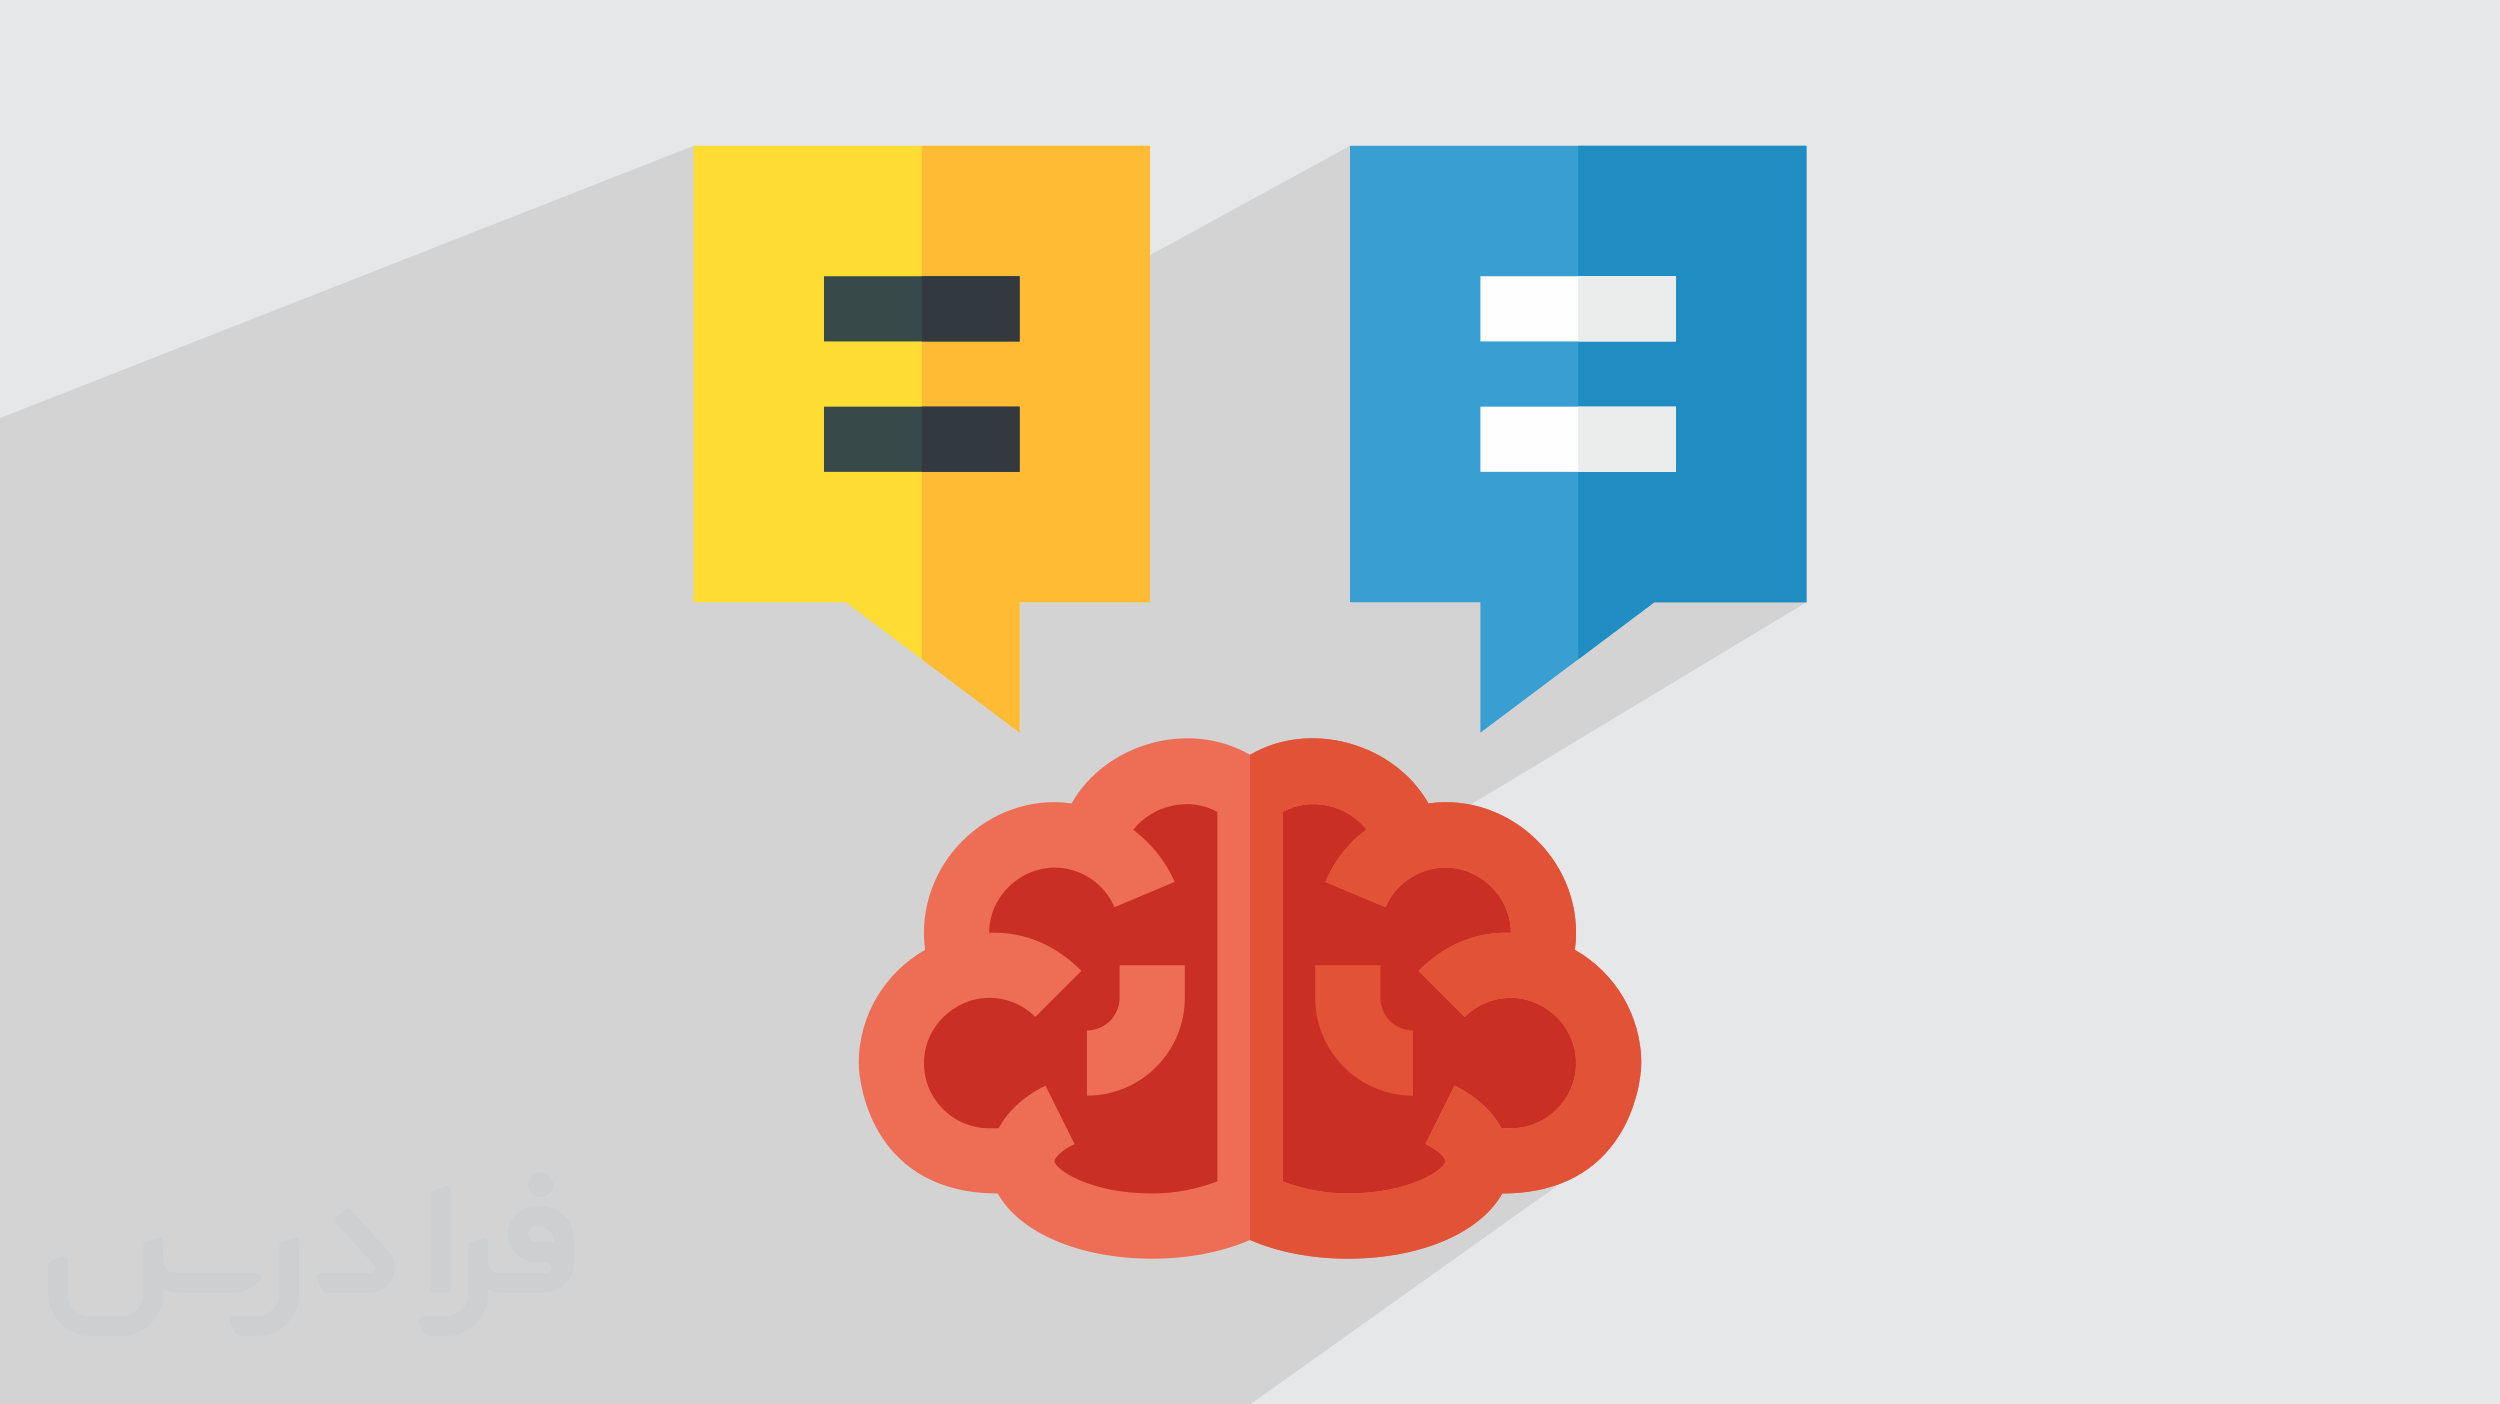 <?xml version="1.0" encoding="UTF-8"?>
<!DOCTYPE svg PUBLIC "-//W3C//DTD SVG 1.0//EN" "http://www.w3.org/TR/2001/REC-SVG-20010904/DTD/svg10.dtd">
<!-- Creator: CorelDRAW -->
<svg xmlns="http://www.w3.org/2000/svg" xml:space="preserve" width="94.192mm" height="52.917mm" version="1.0" style="shape-rendering:geometricPrecision; text-rendering:geometricPrecision; image-rendering:optimizeQuality; fill-rule:evenodd; clip-rule:evenodd"
viewBox="0 0 9404.92 5283.66"
 xmlns:xlink="http://www.w3.org/1999/xlink"
 xmlns:xodm="http://www.corel.com/coreldraw/odm/2003">
 <defs>
  <style type="text/css">
   <![CDATA[
    .fil9 {fill:#FEFEFE;fill-rule:nonzero}
    .fil12 {fill:#EBECEC;fill-rule:nonzero}
    .fil10 {fill:#ED6E54;fill-rule:nonzero}
    .fil11 {fill:#E25236;fill-rule:nonzero}
    .fil3 {fill:#C92F23;fill-rule:nonzero}
    .fil7 {fill:#1F8CC2;fill-rule:nonzero}
    .fil13 {fill:#32393F;fill-rule:nonzero}
    .fil8 {fill:#384949;fill-rule:nonzero}
    .fil6 {fill:#399ED1;fill-rule:nonzero}
    .fil5 {fill:#FFBB33;fill-rule:nonzero}
    .fil4 {fill:#FFDD33;fill-rule:nonzero}
    .fil1 {fill:#373435;fill-rule:nonzero;fill-opacity:0.031}
    .fil2 {fill:#2B2A29;fill-opacity:0.102}
    .fil0 {fill:#E6E7E8}
   ]]>
  </style>
 </defs>
 <g id="Layer_x0020_1">
  <polygon class="fil0" points="-0,0 9404.92,0 9404.92,5283.66 -0,5283.66 "/>
  <g id="_2151653493760">
   <path class="fil1" d="M1125.4 4672.59l0 197.03c0,20.41 -3.74,40.82 -11.66,59.56 -7.92,18.74 -19.16,36.25 -33.74,50.4 -14.58,14.58 -31.65,25.82 -50.4,33.74 -18.74,7.92 -39.15,11.66 -59.56,11.66l-60.82 0c-7.08,0 -14.16,-2.08 -19.99,-6.25 -5.83,-4.16 -10.41,-9.58 -12.92,-16.25l-11.24 -29.16c-0.83,-2.5 -1.25,-5.41 -1.25,-8.33 0,-2.92 1.25,-5.42 2.92,-7.92 1.67,-2.5 3.74,-4.16 6.25,-5.41 2.5,-1.25 5.41,-2.09 7.91,-1.67l86.23 0c22.08,0 42.91,-8.75 58.73,-24.57 15.41,-15.42 24.15,-36.65 24.15,-58.73l0 -179.12c0,-3.33 1.26,-6.66 3.33,-9.58 2.09,-2.92 5,-5 7.92,-6.25l40.82 -15.83c2.5,-0.84 5.41,-1.25 8.33,-0.84 2.92,0.42 5.42,1.26 7.5,2.92 2.09,1.67 4.17,3.75 5.42,6.25 1.25,2.92 2.08,5.83 2.08,8.33z"/>
   <path class="fil1" d="M2033.88 4536.8l-15 0c-59.57,0 -109.13,48.73 -108.31,107.88 0.42,27.5 12.08,54.16 31.66,73.32 19.57,19.57 46.23,30.4 74.14,30.4l39.57 0c5.42,0 10.41,2.08 14.17,5.83 3.74,3.74 5.83,8.75 5.83,14.16 0,5.42 -2.09,10.41 -5.83,14.17 -3.75,3.74 -8.75,5.83 -14.17,5.83l-179.11 0c-10.83,0 -20.83,-4.58 -28.33,-12.08 -7.5,-7.5 -11.66,-17.91 -12.08,-28.33l0 -74.98c0,-2.92 -0.83,-5.41 -2.08,-7.92 -1.25,-2.5 -3.33,-4.57 -5.42,-6.24 -2.08,-1.67 -4.99,-2.51 -7.5,-2.92 -2.92,-0.42 -5.41,0 -8.33,0.83l-41.24 15.83c-2.92,1.25 -5.83,3.33 -7.92,6.25 -2.08,2.92 -2.92,6.25 -2.92,9.58l0 179.12c0,22.08 -8.75,43.32 -24.15,58.73 -15.42,15.42 -36.65,24.57 -58.73,24.57l-86.64 0.01c-2.92,0 -5.42,0.83 -7.92,2.08 -2.5,1.25 -4.58,3.33 -6.25,5.42 -1.66,2.5 -2.5,4.99 -2.92,7.5 -0.41,2.92 0,5.41 1.26,8.33l11.24 29.16c2.5,6.67 7.08,12.5 12.91,16.66 5.83,4.16 12.91,6.25 20,5.83l60.81 0c41.24,0 80.81,-16.25 109.97,-45.82 29.16,-29.16 45.81,-68.74 45.81,-109.97l0 -18.32c15.84,7.91 33.33,12.08 50.82,12.08l157.03 0c30.41,0 59.99,-12.08 81.65,-33.74 21.66,-21.67 33.74,-50.82 33.74,-81.65l0 -85.81c0,-33.32 -13.33,-65.39 -36.65,-89.14 -23.74,-23.74 -55.82,-36.65 -89.14,-36.65zm50.39 136.2l-66.64 0c-7.92,0 -15.42,-2.5 -21.25,-7.91 -5.83,-5.42 -9.59,-12.5 -10.41,-20.42 0,-4.16 0.42,-8.75 2.08,-12.91 1.67,-4.16 3.75,-7.91 6.67,-10.82 5.83,-5.42 13.75,-8.76 21.66,-8.76l7.09 0c16.25,0 31.65,6.25 42.9,17.91 11.66,11.25 17.91,26.66 17.91,42.91z"/>
   <path class="fil1" d="M1694.39 4478.9l0 367.39c0,2.08 -0.42,4.57 -1.25,6.66 -0.84,2.09 -2.09,4.16 -3.75,5.83 -1.67,1.67 -3.33,2.92 -5.41,3.74 -2.09,0.84 -4.16,1.26 -6.67,1.26l-40.82 0c-2.08,0 -4.58,-0.42 -6.66,-1.26 -2.09,-0.83 -4.16,-2.08 -5.42,-3.74 -1.66,-1.67 -2.92,-3.74 -3.74,-5.83 -0.83,-2.09 -1.25,-4.58 -1.25,-6.66l0 -351.57c0,-3.32 0.83,-6.66 2.92,-9.58 2.08,-2.92 4.58,-5 7.91,-6.25l40.83 -15.83c2.5,-0.84 5.41,-1.25 8.33,-1.25 2.92,0.41 5.41,1.25 7.5,2.92 2.5,1.66 4.16,3.74 5.41,6.24 1.25,2.09 2.09,5 2.09,7.92z"/>
   <path class="fil1" d="M1391.56 4863.79l-153.7 0c-7.08,0 -14.17,-2.09 -20,-6.25 -5.83,-4.16 -10.41,-9.99 -13.33,-16.66l-11.24 -28.74c-0.83,-2.51 -1.25,-5.42 -0.83,-8.34 0.41,-2.92 1.25,-5.41 2.92,-7.91 1.66,-2.51 3.74,-4.16 6.24,-5.42 2.51,-1.25 5.42,-2.08 7.92,-2.08l184.11 0c3.33,0 6.66,-1.25 9.58,-2.92 2.93,-2.09 5,-4.58 6.67,-7.92 1.25,-3.33 1.67,-6.66 1.25,-9.99 -0.42,-3.33 -2.08,-6.67 -4.16,-9.17l-141.63 -154.12c-2.92,-3.33 -4.58,-7.92 -4.58,-12.5 0,-4.58 2.09,-8.75 5.83,-12.08l29.58 -27.49c3.33,-2.92 7.92,-4.58 12.5,-4.58 4.58,0.42 8.75,2.09 12.08,5.83l140.37 152.87c55.41,59.57 12.5,157.46 -69.56,157.46z"/>
   <path class="fil1" d="M977.53 4817.97l-20 17.07c-20.83,17.91 -47.49,27.91 -74.98,27.91l-211.19 0c-19.57,0 -39.15,-4.16 -57.06,-12.49l0 16.25c0,20.82 -4.16,41.65 -12.08,60.81 -7.91,19.16 -19.57,36.65 -34.57,51.65 -14.58,14.58 -32.07,26.24 -51.65,34.58 -19.16,7.91 -39.99,12.07 -60.82,12.07l-114.55 0.01c-20.83,0 -41.66,-4.17 -60.82,-12.08 -19.16,-7.92 -36.65,-19.58 -51.65,-34.58 -14.58,-14.58 -26.24,-32.07 -34.57,-51.65 -7.92,-19.16 -12.08,-39.98 -12.08,-60.81l0 -107.89c0,-3.33 1.25,-6.66 2.92,-9.58 2.09,-2.92 4.58,-5 7.92,-6.25l40.82 -15.83c2.5,-0.84 5.41,-1.26 8.33,-0.84 2.92,0.42 5.42,1.25 7.5,2.92 2.09,1.67 4.16,3.75 5.42,6.25 1.25,2.5 2.08,5 2.08,7.92l0 128.71c0,20.83 8.34,40.82 22.92,55.41 14.58,14.58 34.57,22.91 55.4,22.91l125.79 0c20.83,0 40.41,-8.34 54.99,-22.92 14.58,-14.58 22.92,-34.57 22.92,-55.4l0 -184.11c0,-3.33 1.25,-6.67 2.92,-9.59 2.08,-2.92 4.57,-4.99 7.91,-6.24l40.82 -15.84c2.51,-0.83 5.42,-1.25 8.34,-0.83 2.92,0.42 5.41,1.25 7.91,2.92 2.51,1.67 4.17,3.74 5.42,6.25 1.25,2.5 2.08,5.41 2.08,7.91l0 70.4c0,11.66 4.58,23.32 12.92,31.65 8.33,8.34 19.57,13.33 31.65,13.33l307.4 0c3.33,0 7.09,0.84 9.59,2.92 2.92,2.09 5,5 6.25,7.92 1.25,3.33 1.25,6.66 0.41,10.41 0,3.74 -2.08,6.66 -4.57,8.75z"/>
   <path class="fil1" d="M2033.88 4503.89c25.82,0 47.07,-21.25 47.07,-47.07 0,-25.83 -21.25,-47.07 -47.07,-47.07 -25.83,0 -47.08,21.24 -47.08,47.07 0,25.82 21.25,47.07 47.08,47.07z"/>
  </g>
  <polygon class="fil2" points="6097.1,4262.06 5868.29,4453.66 4702.46,5283.66 -0,5283.66 -0,1572.58 2609.18,548.55 3282.78,1529.77 5078.6,548.55 6795.74,2265.69 4152.3,3859.01 6121.46,4216.24 "/>
  <g id="_2151653507488">
   <path class="fil3" d="M5070.42 4612.46c-118.58,0 -228.78,-20.72 -318.85,-60.13l-49.12 -21.32 -49.12 21.32c-90.06,39.41 -200.27,60.13 -318.85,60.13 -256.33,0 -425.22,-94.26 -473.6,-181.94l-34.98 -63.36 -104.68 0c-202.9,0 -367.96,-165.05 -367.96,-367.95 0,-131.52 71.86,-253.82 187.34,-318.98l72.34 -40.84 -11.25 -82.29c-32.1,-238.91 180.3,-446.86 412.28,-413.23l82.89 11.74 41.2 -72.83c62.53,-110.91 191.89,-182.66 329.39,-182.66 62.52,0 122.41,15.7 172.96,45.4l62.05 36.3 62.05 -36.3c50.55,-29.71 110.44,-45.4 172.96,-45.4 137.5,0 266.87,71.75 329.39,182.66l41.2 72.71 82.64 -11.61c236.14,-32.52 444.27,176.86 412.52,413.22l-11.25 82.29 72.34 40.85c115.48,65.15 187.35,187.45 187.35,318.97 0,202.9 -165.06,367.95 -367.96,367.95l-104.69 0 -34.97 63.36c-48.4,87.69 -217.28,181.94 -473.6,181.94l0 0z"/>
   <path class="fil3" d="M4751.58 4552.33c90.06,39.41 200.27,60.13 318.85,60.13 256.33,0 425.22,-94.27 473.6,-181.94l34.98 -63.36 104.68 0c202.9,0 367.96,-165.05 367.96,-367.95 0,-131.52 -71.86,-253.82 -187.34,-318.98l-72.34 -40.84 11.25 -82.29c31.76,-236.37 -176.37,-445.76 -412.52,-413.23l-82.64 11.62 -41.2 -72.71c-62.53,-110.91 -191.89,-182.66 -329.39,-182.66 -62.52,0 -122.41,15.69 -172.96,45.4l-62.06 36.29 0 1549.21 49.12 21.32z"/>
   <polygon class="fil4" points="3835.71,2756.31 3181.48,2265.69 2609.18,2265.69 2609.18,548.55 4326.32,548.55 4326.32,2265.69 3835.71,2265.69 "/>
   <polygon class="fil5" points="3467.75,2480.36 3835.71,2756.31 3835.71,2265.69 4326.32,2265.69 4326.32,548.55 3467.75,548.55 "/>
   <polygon class="fil6" points="5569.21,2756.31 5569.21,2265.69 5078.6,2265.69 5078.6,548.55 6795.74,548.55 6795.74,2265.69 6223.44,2265.69 "/>
   <polygon class="fil7" points="6795.74,2265.69 6795.74,548.55 5937.17,548.55 5937.17,2480.37 6223.45,2265.69 "/>
   <polygon class="fil8" points="3099.8,1039.17 3835.71,1039.17 3835.71,1284.47 3099.8,1284.47 "/>
   <polygon class="fil8" points="3099.8,1529.77 3835.71,1529.77 3835.71,1775.08 3099.8,1775.08 "/>
   <polygon class="fil9" points="5569.21,1039.17 6305.12,1039.17 6305.12,1284.47 5569.21,1284.47 "/>
   <polygon class="fil9" points="5569.21,1529.77 6305.12,1529.77 6305.12,1775.08 5569.21,1775.08 "/>
   <path class="fil10" d="M3230.62 3999.2c0,92.48 60.18,490.61 522.96,490.61 80.49,145.77 303.75,245.31 580.92,245.31 135.36,0 263.27,-24.67 367.96,-70.31 104.69,45.63 232.61,70.31 367.96,70.31 277.16,0 500.43,-99.54 580.92,-245.31 462.78,0 522.96,-398.14 522.96,-490.61 0,-178.71 -98.46,-340.41 -249.62,-425.82 42.91,-320.01 -238.93,-594.82 -550.98,-550.99 -126.97,-224.7 -442.71,-316.57 -671.24,-182.78 -228.53,-133.79 -544.28,-41.93 -671.23,182.78 -309.97,-44.2 -594.04,229.83 -550.99,550.99 -151.16,85.4 -249.61,247.11 -249.61,425.82l-0.01 0zm1910.39 -878.5c-17.14,13.05 -34.5,25.87 -49.75,41.13l0.24 0.24c-44.55,44.44 -80.5,97.26 -105.16,155.59l226.14 95.34c23.88,-57.02 68.22,-103.07 134.87,-131.64 162.91,-65.75 336.35,61.58 336.35,227.23 0,0.11 -0.06,0.22 -0.06,0.33 -138.65,-4.26 -253.03,49.61 -346.81,143.41l173.44 173.44c46.48,-46.35 108.04,-71.87 173.44,-71.87 128.8,0 245.31,107.45 245.31,245.31 0,135.24 -109.95,245.31 -245.31,245.31l-35.17 -0.01c-34.21,-62.72 -92.01,-118.35 -176.59,-160.5l-109.24 219.44c62.53,31.25 75.7,59.41 75.7,63.71 0,30.54 -130.56,122.66 -367.96,122.66 -92.27,0 -174.99,-18.7 -245.31,-45.69l0 -1389.4c105.13,-59.32 243.05,-25.84 315.9,65.97l0 0zm-1419.77 633.19c65.4,0 126.96,25.51 173.44,71.86l173.44 -173.44c-93.8,-93.81 -208.09,-147.86 -346.82,-143.49 0,-0.09 -0.04,-0.15 -0.04,-0.24 0,-165.54 173.44,-292.5 336.34,-227.22l0.25 0.1 -0.02 0.02c60.61,24.19 109.72,72.1 134.64,131.51l226.14 -95.34c-33.01,-78.28 -88.05,-144.9 -155.27,-196.33 72.65,-92.3 211.11,-126.06 316.5,-66.59l0 1389.39c-70.32,26.98 -153.03,45.68 -245.31,45.68 -237.39,0 -367.95,-92.11 -367.95,-122.65 0,-4.31 13.17,-32.46 75.7,-63.72l-109.23 -219.44c-84.59,42.15 -142.38,97.79 -176.59,160.51l-35.19 0c-135.36,0 -245.31,-110.07 -245.31,-245.3 0,-137.08 115.87,-245.31 245.31,-245.31z"/>
   <path class="fil10" d="M4457.15 3753.89l0 -122.65 -245.31 0 0 122.65c0,67.68 -55.1,122.65 -122.65,122.65l0 245.31c202.9,0 367.96,-165.06 367.96,-367.96l0 0z"/>
   <path class="fil11" d="M5315.73 4121.85l0 -245.31c-67.56,0 -122.65,-54.99 -122.65,-122.65l0 -122.65 -245.31 0 0 122.65c0,202.9 165.06,367.96 367.96,367.96l0 0z"/>
   <polygon class="fil12" points="5937.17,1529.77 6305.12,1529.77 6305.12,1775.08 5937.17,1775.08 "/>
   <polygon class="fil12" points="5937.17,1039.17 6305.12,1039.17 6305.12,1284.47 5937.17,1284.47 "/>
   <polygon class="fil13" points="3467.75,1529.77 3835.71,1529.77 3835.71,1775.08 3467.75,1775.08 "/>
   <polygon class="fil13" points="3467.75,1039.17 3835.71,1039.17 3835.71,1284.47 3467.75,1284.47 "/>
   <path class="fil11" d="M5070.42 4735.11c277.16,0 500.43,-99.54 580.92,-245.31 462.78,0 522.96,-398.14 522.96,-490.61 0,-178.71 -98.46,-340.41 -249.62,-425.82 42.92,-320.01 -238.94,-594.82 -550.98,-550.99 -126.97,-224.7 -442.71,-316.57 -671.24,-182.78l0 1825.19c104.69,45.63 232.61,70.31 367.96,70.31l0 0zm-245.31 -1680.39c105.12,-59.33 243.05,-25.84 315.89,65.97 -17.14,13.05 -34.5,25.87 -49.75,41.13l0.24 0.24c-44.55,44.44 -80.5,97.26 -105.16,155.59l226.14 95.34c23.88,-57.02 68.22,-103.07 134.87,-131.64 162.91,-65.75 336.35,61.58 336.35,227.23 0,0.11 -0.06,0.22 -0.06,0.33 -138.65,-4.26 -253.03,49.61 -346.81,143.41l173.44 173.44c46.48,-46.35 108.04,-71.87 173.44,-71.87 128.8,0 245.31,107.45 245.31,245.31 0,135.24 -109.95,245.31 -245.31,245.31l-35.17 -0.01c-34.21,-62.72 -92.01,-118.35 -176.59,-160.5l-109.24 219.44c62.53,31.25 75.7,59.41 75.7,63.71 0,30.54 -130.56,122.66 -367.96,122.66 -92.27,0 -174.99,-18.7 -245.31,-45.69l0.01 -1389.4z"/>
  </g>
 </g>
</svg>

